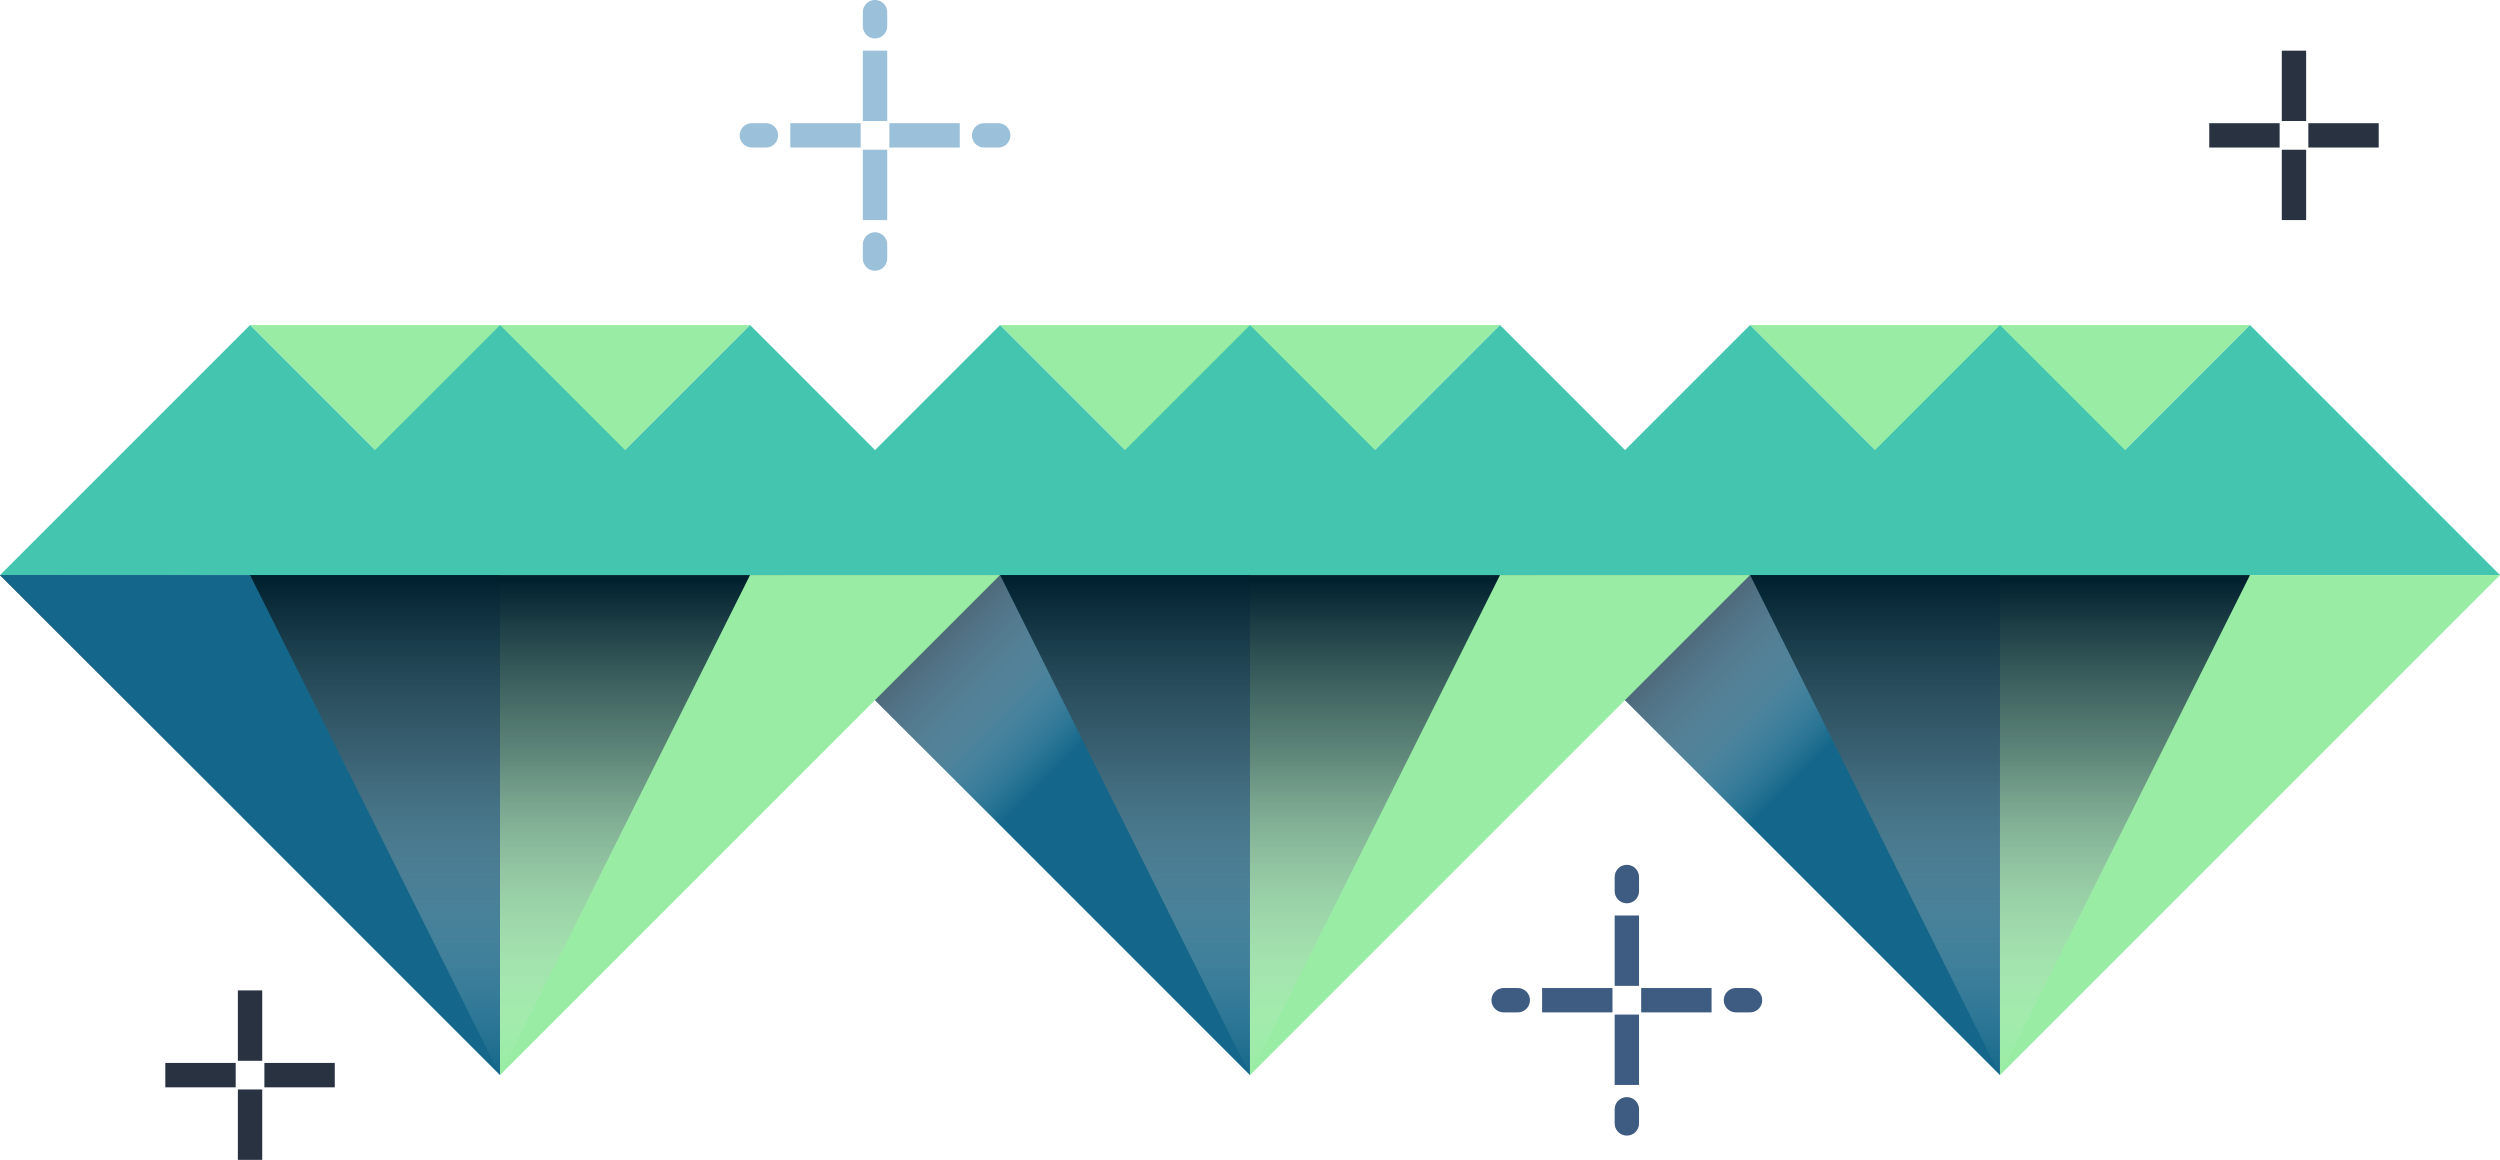 <svg xmlns="http://www.w3.org/2000/svg" xmlns:xlink="http://www.w3.org/1999/xlink" viewBox="0 0 985.4 457.17"><defs><linearGradient id="linear-gradient" x1="788.32" x2="788.32" y1="423.77" y2="226.67" gradientUnits="userSpaceOnUse"><stop offset="0" stop-color="#fff" stop-opacity="0"/><stop offset=".64" stop-color="#485f69" stop-opacity=".72"/><stop offset=".99" stop-color="#01212f"/></linearGradient><linearGradient id="linear-gradient-2" x1="615.88" x2="714.42" y1="-6683.55" y2="-6782.09" gradientTransform="matrix(1 0 0 -1 0 -6481.51)" gradientUnits="userSpaceOnUse"><stop offset="0" stop-color="#293241"/><stop offset=".24" stop-color="#38404e" stop-opacity=".93"/><stop offset=".5" stop-color="#646a75" stop-opacity=".72"/><stop offset=".77" stop-color="#adb0b6" stop-opacity=".38"/><stop offset="1" stop-color="#fff" stop-opacity="0"/></linearGradient><linearGradient xlink:href="#linear-gradient-2" id="linear-gradient-3" x1="615.9" x2="714.44" y1="251.32" y2="152.77"/><linearGradient xlink:href="#linear-gradient" id="linear-gradient-4" x1="492.71" x2="492.71"/><linearGradient xlink:href="#linear-gradient-2" id="linear-gradient-5" x1="320.27" x2="418.82" y1="251.32" y2="152.77"/><linearGradient xlink:href="#linear-gradient-2" id="linear-gradient-6" x1="24.64" x2="123.18" y1="-6683.55" y2="-6782.09"/><linearGradient xlink:href="#linear-gradient-2" id="linear-gradient-7" x1="320.26" x2="418.8" y1="-6683.55" y2="-6782.09"/><linearGradient xlink:href="#linear-gradient" id="linear-gradient-8" x1="197.1" x2="197.1"/><style>.cls-1{fill:#14678a}.cls-2,.cls-3{fill:#44c5af}.cls-4{fill:#99eca4}.cls-5,.cls-6{stroke-linecap:round;stroke-linejoin:round}.cls-5,.cls-6,.cls-7,.cls-8{fill:none;stroke-width:9.6px}.cls-5,.cls-7{stroke:#3e5b81}.cls-6,.cls-8{stroke:#9bc0da}.cls-3{mix-blend-mode:multiply}.cls-7,.cls-8{stroke-miterlimit:10}</style></defs><g style="isolation:isolate"><g id="Layer_2" data-name="Layer 2"><g id="Layer_1-2" data-name="Layer 1"><g style="mix-blend-mode:lighten"><path d="m886.86 128.13-98.55 98.54-98.53-98.54h197.08z" class="cls-4"/><path d="m689.78 226.67 98.55-98.54 98.53 98.54H689.78z" class="cls-2"/><path d="m591.24 226.67 98.55-98.54 98.53 98.54H591.24zm197.08 0 98.55-98.54 98.53 98.54H788.32z" class="cls-3"/><path d="m788.32 226.67-.01 197.1-197.07-197.1h197.08z" class="cls-1"/><path d="m985.4 226.67-197.09 197.1v-197.1H985.4z" class="cls-4"/><path d="m886.86 226.67-98.55 197.1-98.53-197.1h197.08z" style="fill:url(#linear-gradient);mix-blend-mode:multiply"/></g><path d="M689.79 226.67h-98.55l98.55 98.54 32.85-32.85-32.85-65.69z" style="fill:url(#linear-gradient-2);mix-blend-mode:multiply"/><path d="M344.9 47.7V19.96" class="cls-8"/><path d="M344.9 10.35V4.8" class="cls-6"/><path d="M344.9 59.01v27.74" class="cls-8"/><path d="M344.9 96.35v5.56" class="cls-6"/><path d="M350.56 53.35h27.74" class="cls-8"/><path d="M387.9 53.35h5.56" class="cls-6"/><path d="M339.25 53.35h-27.74" class="cls-8"/><path d="M301.9 53.35h-5.55" class="cls-6"/><path d="M641.24 388.59v-27.74" class="cls-7"/><path d="M641.24 351.24v-5.55" class="cls-5"/><path d="M641.24 399.9v27.74" class="cls-7"/><path d="M641.24 437.24v5.56" class="cls-5"/><path d="M646.89 394.24h27.74" class="cls-7"/><path d="M684.24 394.24h5.55" class="cls-5"/><path d="M635.58 394.24h-27.74" class="cls-7"/><path d="M598.24 394.24h-5.56" class="cls-5"/><path d="M904.19 47.7V19.96m0 39.05v27.74m5.66-33.4h27.74m-39.05 0H870.8M98.56 418.12v-27.74m0 39.05v27.74m5.65-33.4h27.74m-39.05 0H65.16" style="stroke:#293241;stroke-miterlimit:10;fill:none;stroke-width:9.6px"/><path d="m739.09 177.42-49.3 49.25h-98.54l98.54-98.54 49.3 49.29z" style="fill:url(#linear-gradient-3);mix-blend-mode:multiply"/><path d="m591.25 128.13-98.55 98.54-98.53-98.54h197.08z" class="cls-4"/><path d="m394.17 226.67 98.55-98.54 98.53 98.54H394.17z" class="cls-2"/><path d="m295.63 226.67 98.55-98.54 98.53 98.54H295.63z" class="cls-3"/><path d="m492.71 226.67 98.55-98.54 98.53 98.54H492.71z" class="cls-3"/><path d="m492.71 226.67-.02 197.1-197.06-197.1h197.08z" class="cls-1"/><path d="m689.79 226.67-197.1 197.1v-197.1h197.1z" class="cls-4"/><path d="m591.25 226.67-98.55 197.1-98.53-197.1h197.08z" style="fill:url(#linear-gradient-4);mix-blend-mode:multiply"/><path d="m443.47 177.42-49.3 49.25h-98.55l98.55-98.54 49.3 49.29z" style="fill:url(#linear-gradient-5);mix-blend-mode:multiply"/><path d="M98.54 226.67H0l98.54 98.54 32.86-32.85-32.86-65.69z" style="mix-blend-mode:multiply;fill:url(#linear-gradient-6)"/><path d="M394.16 226.67h-98.54l98.54 98.54 32.86-32.85-32.86-65.69z" style="fill:url(#linear-gradient-7);mix-blend-mode:multiply"/><path d="m295.64 128.13-98.55 98.54-98.53-98.54h197.08z" class="cls-4"/><path d="m98.56 226.67 98.55-98.54 98.53 98.54H98.56z" class="cls-2"/><path d="m.02 226.67 98.54-98.54 98.54 98.54H.02z" class="cls-3"/><path d="m197.1 226.67 98.55-98.54 98.53 98.54H197.1z" class="cls-3"/><path d="m197.1 226.67-.02 197.1L.02 226.67H197.1z" class="cls-1"/><path d="m394.18 226.67-197.1 197.1v-197.1h197.1z" class="cls-4"/><path d="m295.64 226.67-98.55 197.1-98.53-197.1h197.08z" style="fill:url(#linear-gradient-8);mix-blend-mode:multiply"/></g></g></g></svg>
